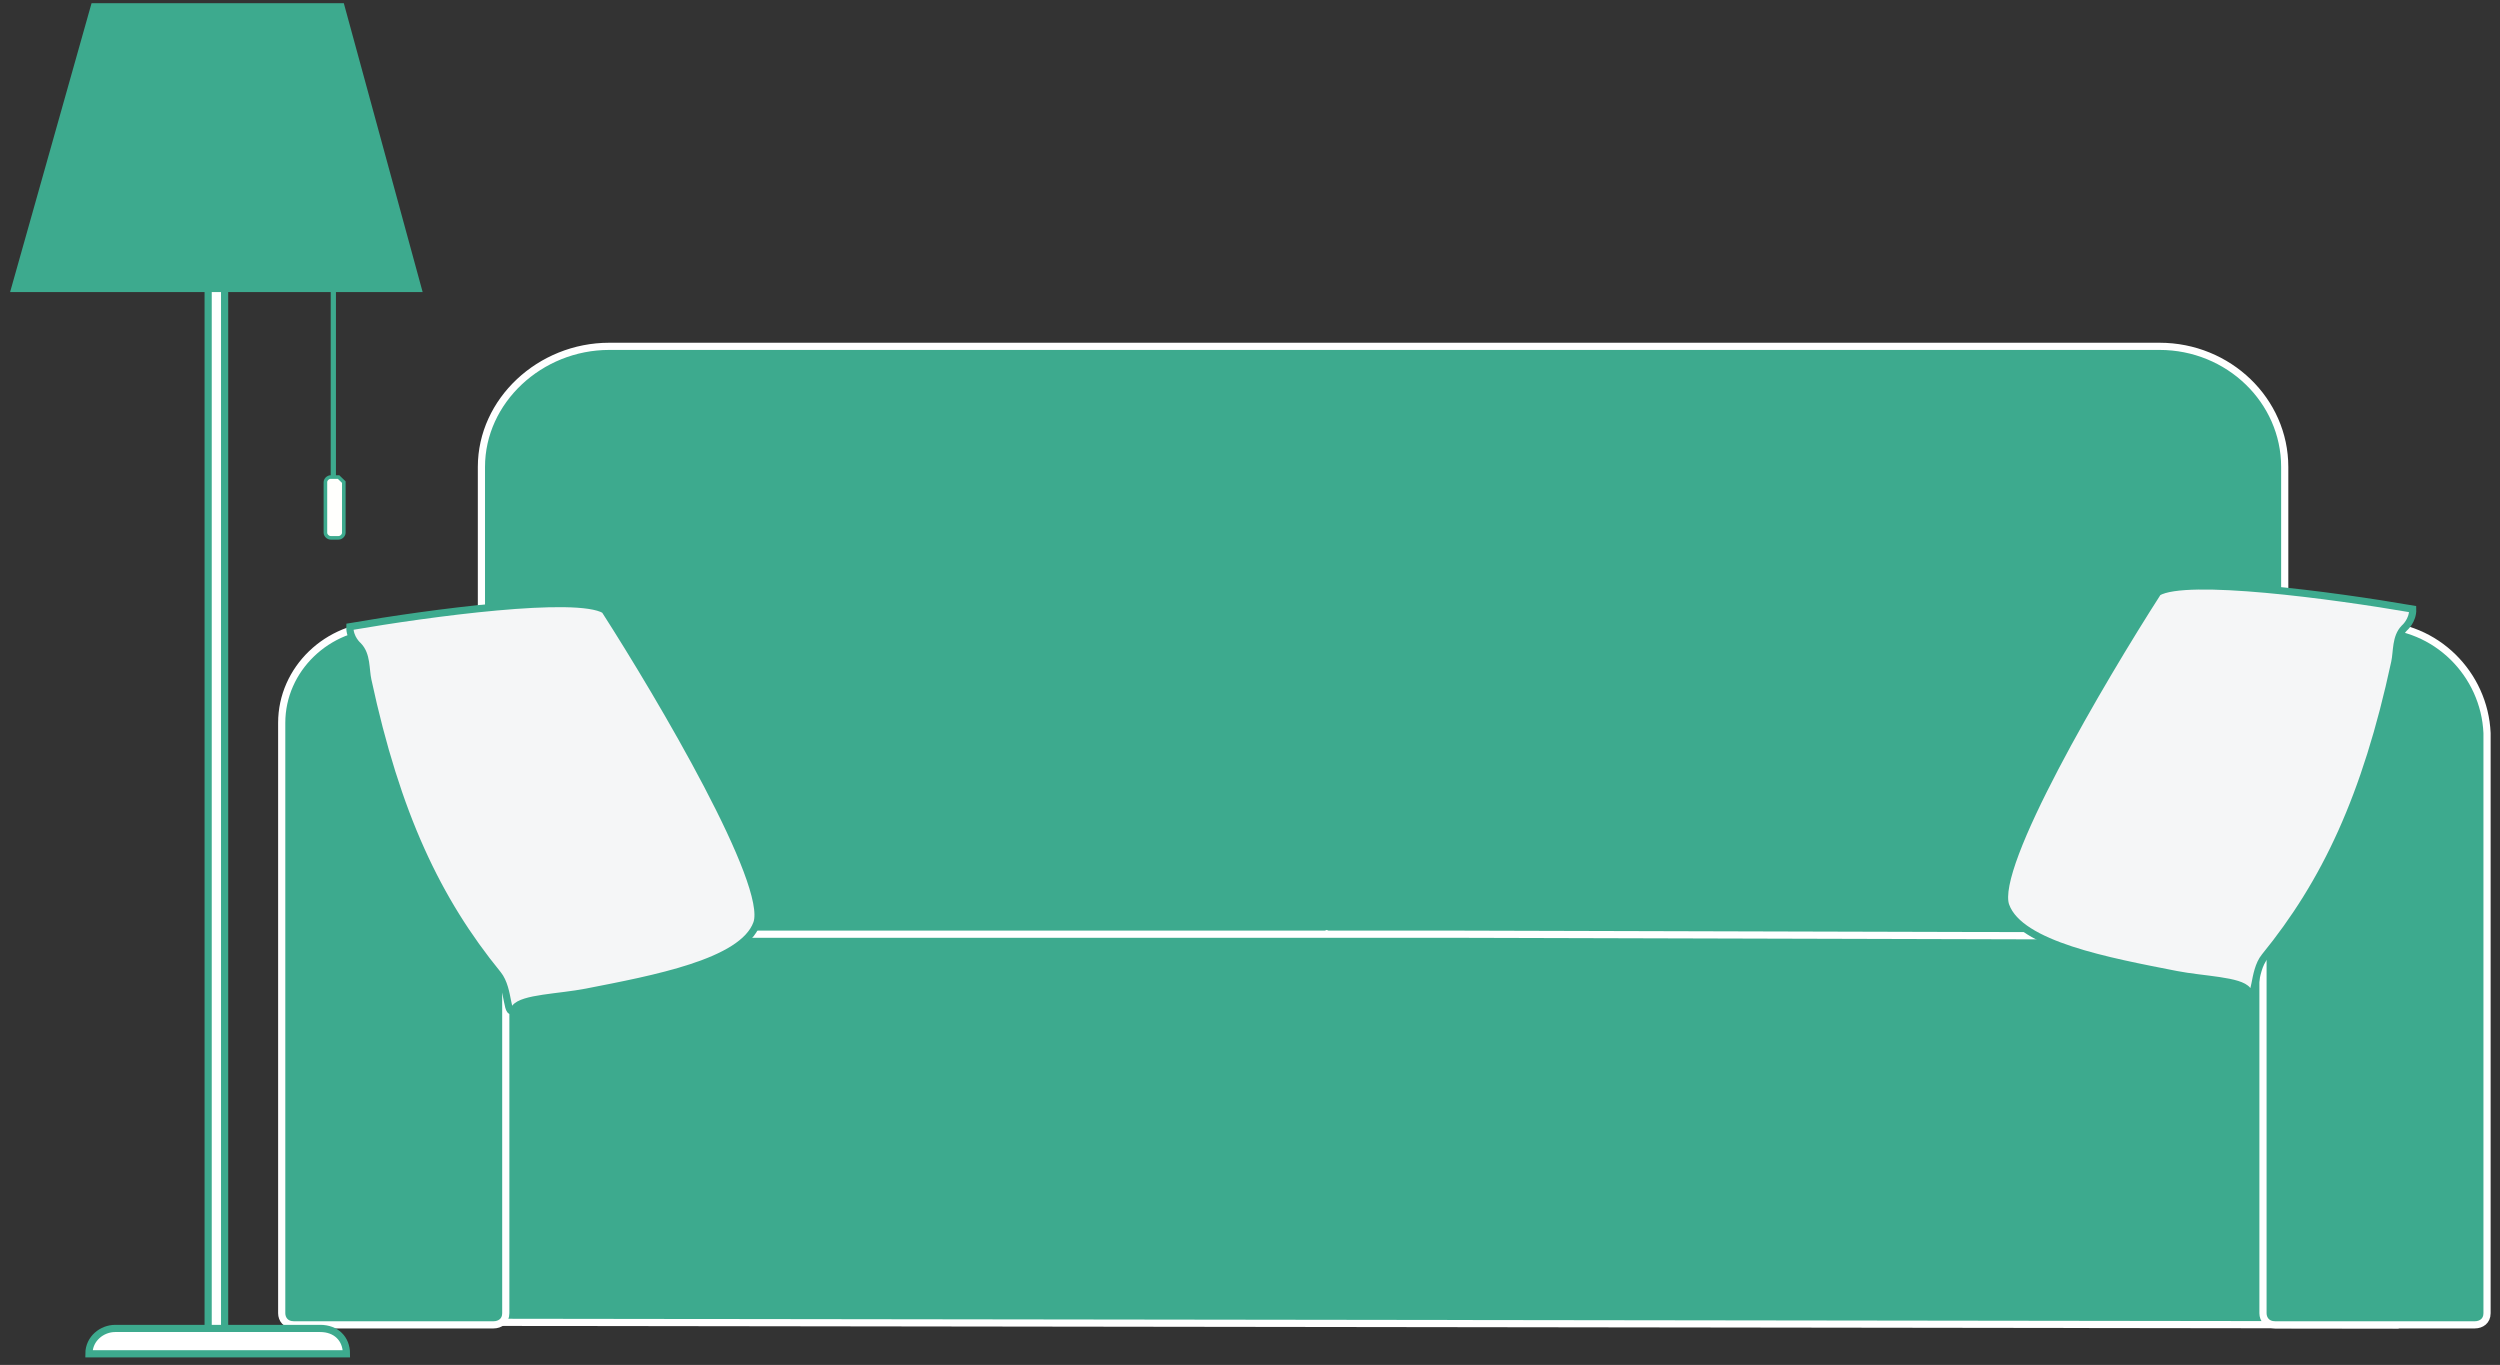 <svg width="174" height="95" viewBox="0 0 174 95" fill="none" xmlns="http://www.w3.org/2000/svg">
<rect x="0" y="0" width="174" height="95" fill="#333333" stroke="none"/>
<path d="M92.459 65.085L92.335 65.011L92.209 65.081C90.961 65.769 89.356 66.284 87.575 66.284H36.549C34.85 66.284 33.507 64.977 33.507 63.36V32.497C33.507 27.888 37.587 24.105 42.402 24.105H87.392H87.393H87.394H87.395H87.396H87.397H87.398H87.399H87.4H87.402H87.403H87.404H87.405H87.406H87.407H87.408H87.409H87.41H87.411H87.412H87.413H87.414H87.415H87.417H87.418H87.419H87.42H87.421H87.422H87.423H87.424H87.425H87.426H87.427H87.428H87.429H87.43H87.432H87.433H87.434H87.435H87.436H87.437H87.438H87.439H87.44H87.441H87.442H87.443H87.444H87.445H87.447H87.448H87.449H87.45H87.451H87.452H87.453H87.454H87.455H87.456H87.457H87.458H87.459H87.46H87.462H87.463H87.464H87.465H87.466H87.467H87.468H87.469H87.47H87.471H87.472H87.473H87.474H87.475H87.477H87.478H87.479H87.48H87.481H87.482H87.483H87.484H87.485H87.486H87.487H87.488H87.489H87.49H87.492H87.493H87.494H87.495H87.496H87.497H87.498H87.499H87.5H87.501H87.502H87.503H87.504H87.505H87.507H87.508H87.509H87.51H87.511H87.512H87.513H87.514H87.515H87.516H87.517H87.518H87.519H87.52H87.522H87.523H87.524H87.525H87.526H87.527H87.528H87.529H87.53H87.531H87.532H87.533H87.534H87.535H87.537H87.538H87.539H87.54H87.541H87.542H87.543H87.544H87.545H87.546H87.547H87.548H87.549H87.55H87.552H87.553H87.554H87.555H87.556H87.557H87.558H87.559H87.56H87.561H87.562H87.563H87.564H87.566H87.567H87.568H87.569H87.57H87.571H87.572H87.573H87.574H87.575H87.576H87.577H87.578H87.579H87.581H87.582H87.583H87.584H87.585H87.586H87.587H87.588H87.589H87.59H87.591H87.592H87.593H87.594H87.596H87.597H87.598H87.599H87.6H87.601H87.602H87.603H87.604H87.605H87.606H87.607H87.608H87.609H87.611H87.612H87.613H87.614H87.615H87.616H87.617H87.618H87.619H87.62H87.621H87.622H87.623H87.624H87.626H87.627H87.628H87.629H87.63H87.631H87.632H87.633H87.634H87.635H87.636H87.637H87.638H87.639H87.641H87.642H87.643H87.644H87.645H87.646H87.647H87.648H87.649H87.65H87.651H87.652H87.653H87.654H87.656H87.657H87.658H87.659H87.66H87.661H87.662H87.663H87.664H87.665H87.666H87.667H87.668H87.669H87.671H87.672H87.673H87.674H87.675H87.676H87.677H87.678H87.679H87.68H87.681H87.682H87.683H87.684H87.686H87.687H87.688H87.689H87.69H87.691H87.692H87.693H87.694H87.695H87.696H87.697H87.698H87.7H87.701H87.702H87.703H87.704H87.705H87.706H87.707H87.708H87.709H87.71H87.711H87.712H87.713H87.715H87.716H87.717H87.718H87.719H87.72H87.721H87.722H87.723H87.724H87.725H87.726H87.727H87.728H87.73H87.731H87.732H87.733H87.734H87.735H87.736H87.737H87.738H87.739H87.74H87.741H87.742H87.743H87.745H87.746H87.747H87.748H87.749H87.75H87.751H87.752H87.753H87.754H87.755H87.756H87.757H87.758H87.76H87.761H87.762H87.763H87.764H87.765H87.766H87.767H87.768H87.769H87.77H87.771H87.772H87.773H87.775H87.776H87.777H87.778H87.779H87.78H87.781H87.782H87.783H87.784H87.785H87.786H87.787H87.788H87.79H87.791H87.792H87.793H87.794H87.795H87.796H87.797H87.798H87.799H87.8H87.801H87.802H87.803H87.805H87.806H87.807H87.808H87.809H87.81H87.811H87.812H87.813H87.814H87.815H87.816H87.817H87.818H87.82H87.821H87.822H87.823H87.824H87.825H87.826H87.827H87.828H87.829H87.83H87.831H87.832H87.833H87.835H87.836H87.837H87.838H87.839H87.84H87.841H87.842H87.843H87.844H87.845H87.846H87.847H87.848H87.85H87.851H87.852H87.853H87.854H87.855H87.856H87.857H87.858H87.859H87.86H87.861H87.862H87.863H87.865H87.866H87.867H87.868H87.869H87.87H87.871H87.872H87.873H87.874H87.875H87.876H87.877H87.878H87.879H87.881H87.882H87.883H87.884H87.885H87.886H87.887H87.888H87.889H87.89H87.891H87.892H87.893H87.894H87.896H87.897H87.898H87.899H87.9H87.901H87.902H87.903H87.904H87.905H87.906H87.907H87.908H87.909H87.911H87.912H87.913H87.914H87.915H87.916H87.917H87.918H87.919H87.92H87.921H87.922H87.923H87.924H87.926H87.927H87.928H87.929H87.93H87.931H87.932H87.933H87.934H87.935H87.936H87.937H87.938H87.939H87.941H150.305C155.114 24.105 159.017 27.881 159.017 32.497V63.889C159.017 65.164 158.029 66.284 156.523 66.284H97.085C95.474 66.284 93.875 65.939 92.459 65.085Z" fill="#3DAA8E" stroke="white" stroke-width="0.5"/>
<path d="M32.526 92.032H32.525C27.53 92.032 23.631 88.253 23.631 83.641V73.412C23.631 68.803 27.71 65.02 32.525 65.02H97.633H97.635H97.638H97.64H97.642H97.644H97.647H97.649H97.652H97.654H97.657H97.66H97.663H97.665H97.668H97.671H97.674H97.677H97.68H97.683H97.686H97.69H97.693H97.696H97.7H97.703H97.707H97.71H97.714H97.717H97.721H97.725H97.728H97.732H97.736H97.74H97.744H97.748H97.752H97.756H97.76H97.764H97.768H97.773H97.777H97.781H97.786H97.79H97.795H97.799H97.804H97.808H97.813H97.818H97.823H97.827H97.832H97.837H97.842H97.847H97.852H97.857H97.862H97.867H97.872H97.878H97.883H97.888H97.894H97.899H97.904H97.91H97.915H97.921H97.926H97.932H97.938H97.943H97.949H97.955H97.96H97.966H97.972H97.978H97.984H97.99H97.996H98.002H98.008H98.014H98.02H98.027H98.033H98.039H98.046H98.052H98.058H98.065H98.071H98.078H98.084H98.091H98.097H98.104H98.11H98.117H98.124H98.13H98.137H98.144H98.151H98.158H98.165H98.171H98.178H98.186H98.192H98.2H98.207H98.214H98.221H98.228H98.235H98.242H98.25H98.257H98.264H98.272H98.279H98.286H98.294H98.301H98.309H98.316H98.324H98.331H98.339H98.346H98.354H98.362H98.369H98.377H98.385H98.392H98.4H98.408H98.416H98.424H98.431H98.439H98.447H98.455H98.463H98.471H98.479H98.487H98.495H98.503H98.511H98.519H98.527H98.535H98.544H98.552H98.56H98.568H98.576H98.585H98.593H98.601H98.61H98.618H98.626H98.635H98.643H98.651H98.66H98.668H98.677H98.685H98.694H98.702H98.711H98.719H98.728H98.737H98.745H98.754H98.762H98.771H98.779H98.788H98.797H98.805H98.814H98.823H98.832H98.84H98.849H98.858H98.867H98.875H98.884H98.893H98.902H98.911H98.919H98.928H98.937H98.946H98.955H98.964H98.973H98.982H98.99H98.999H99.008H99.017H99.026H99.035H99.044H99.053H99.062H99.071H99.08H99.089H99.098H99.107H99.116H99.125H99.134H99.143H99.152H99.161H99.171H99.18H99.189H99.198H99.207H99.216H99.225H99.234H99.243H99.252H99.261H99.27H99.279H99.288H99.298H99.307H99.316H99.325H99.334H99.343H99.352H99.361H99.371H99.38H99.389H99.398H99.407H99.416H99.425H99.434H99.443H99.452H99.462H99.471H99.48H99.489H99.498H99.507H99.516H99.525H99.534H99.543H99.552H99.561H99.57H99.58H99.589H99.598H99.607H99.616H99.625H99.634H99.643H99.652H99.661H99.67H99.679H99.688H99.697H99.706H99.715H99.724H99.733H99.742H99.75H99.759H99.768H99.777H99.786H99.795H99.804H99.813H99.822H99.83H99.839H99.848H99.857H99.866H99.874H99.883H99.892H99.901H99.909H99.918H99.927H99.936H99.944H99.953H99.962H99.97H99.979H99.987H99.996H100.005H100.013H100.022H100.03H100.039H100.047H100.056H100.064H100.073H100.081H100.089H100.098H100.106H100.115H100.123H100.131H100.14H100.148H100.156H100.164H100.173H100.181H100.189H100.197H100.205H100.214H100.222H100.23H100.238H100.246H100.254H100.262H100.27H100.278H100.286H100.294H100.302H100.31H100.317H100.325H100.333H100.341H100.349H100.356H100.364H100.372H100.379H100.387H100.395H100.402H100.41H100.417H100.425H100.432H100.44H100.447H100.455H100.462H100.469H100.477H100.484H100.491H100.499H100.506H100.513H100.52H100.527H100.534H100.541H100.548H100.555H100.562H100.569H100.576H100.583H100.59H100.597H100.604H100.61H100.617H100.624H100.631H100.637H100.644H100.65H100.657H100.663H100.67H100.676H100.683H100.689H100.695H100.702H100.708H100.714H100.72H100.727H100.733H100.739H100.745H100.751H100.757H100.763H100.769H100.775H100.78H100.786H100.792H100.798H100.803H100.809H100.815H100.82H100.826H100.831H100.837H100.842H100.848H100.853H100.858H100.863H100.869H100.874H100.879H100.884H100.889H100.894H100.899H100.904H100.909H100.914H100.918H100.923H100.928H100.933H100.937H100.942H100.946H100.951H100.955H100.96H100.964H100.968H100.973H100.977H100.981H100.985H100.989H100.993H100.997H101.001H101.005H101.009H101.013H101.016H101.02H101.024H101.027H101.031H101.034H101.038H101.041H101.045H101.048H101.051H101.054H101.058H101.061H101.064H101.067H101.07H101.073H101.076H101.078H101.081H101.084H101.086H101.089H101.092H101.094H101.097H101.099H101.101H101.104H101.106H101.108H101.108L166.697 65.196V92.209L32.526 92.032Z" fill="#3DAA8E" stroke="white" stroke-width="0.5"/>
<path d="M157.504 51.014C157.504 46.928 161.041 43.505 165.301 43.505C169.549 43.505 172.918 46.918 173.098 51.02V91.401C173.098 91.683 172.991 91.877 172.842 92.005C172.688 92.137 172.474 92.209 172.251 92.209H158.351C158.05 92.209 157.844 92.102 157.712 91.959C157.576 91.812 157.504 91.61 157.504 91.401V51.014Z" fill="#3DAA8E" stroke="white" stroke-width="0.5"/>
<path d="M26.673 43.505H30.331C32.938 43.505 35.023 45.513 35.202 48.025V91.401C35.202 91.683 35.095 91.877 34.946 92.005C34.792 92.137 34.578 92.209 34.354 92.209H20.455C20.154 92.209 19.948 92.102 19.816 91.959C19.68 91.812 19.607 91.61 19.607 91.401V50.309C19.607 46.576 22.779 43.505 26.673 43.505Z" fill="#3DAA8E" stroke="white" stroke-width="0.5"/>
<path d="M23.382 14.685H23.017V33.555H23.382V14.685Z" fill="#3DAA8E"/>
<path d="M14.487 93.973V7.351H15.633V93.973H14.487Z" fill="white" stroke="#3DAA8E" stroke-width="0.5"/>
<path d="M15.151 0.223H6.372L0.703 20.328H15.151H29.416L23.929 0.223H15.151Z" fill="#3DAA8E"/>
<path d="M22.284 92.459H15.151H8.018C7.104 92.459 6.189 93.164 6.189 94.223H15.151H24.112C24.112 93.164 23.381 92.459 22.284 92.459Z" fill="white" stroke="#3DAA8E" stroke-width="0.5" stroke-miterlimit="10"/>
<path d="M23.563 33.202H23.015C22.832 33.202 22.649 33.378 22.649 33.555V37.082C22.649 37.258 22.832 37.434 23.015 37.434H23.563C23.746 37.434 23.929 37.258 23.929 37.082V33.555C23.746 33.378 23.563 33.202 23.563 33.202Z" fill="#FFFFFD" stroke="#3DAA8E" stroke-width="0.25" stroke-miterlimit="10"/>
<path d="M52.673 64.271C53.658 61.546 46.028 48.591 42.09 42.454C40.119 41.294 29.957 42.653 24.352 43.62C24.323 44.426 24.937 44.944 24.937 44.944C25.555 45.584 25.434 46.558 25.601 47.331C27.616 56.7 30.445 62.651 34.651 67.813C35.511 68.869 35.195 71.019 35.847 70.15C36.369 69.454 38.928 69.422 40.805 69.055C45.492 68.137 51.687 66.996 52.673 64.271Z" fill="#F5F6F7" stroke="#3DAA8E" stroke-width="0.5"/>
<path d="M139.602 63.043C138.617 60.318 146.246 47.363 150.185 41.227C152.156 40.067 162.318 41.426 167.923 42.392C167.952 43.198 167.338 43.716 167.338 43.716C166.72 44.357 166.841 45.33 166.674 46.104C164.659 55.472 161.83 61.423 157.624 66.586C156.764 67.642 157.08 69.792 156.428 68.922C155.906 68.226 153.347 68.195 151.47 67.827C146.783 66.909 140.588 65.769 139.602 63.043Z" fill="#F5F6F7" stroke="#3DAA8E" stroke-width="0.5"/>
</svg>
